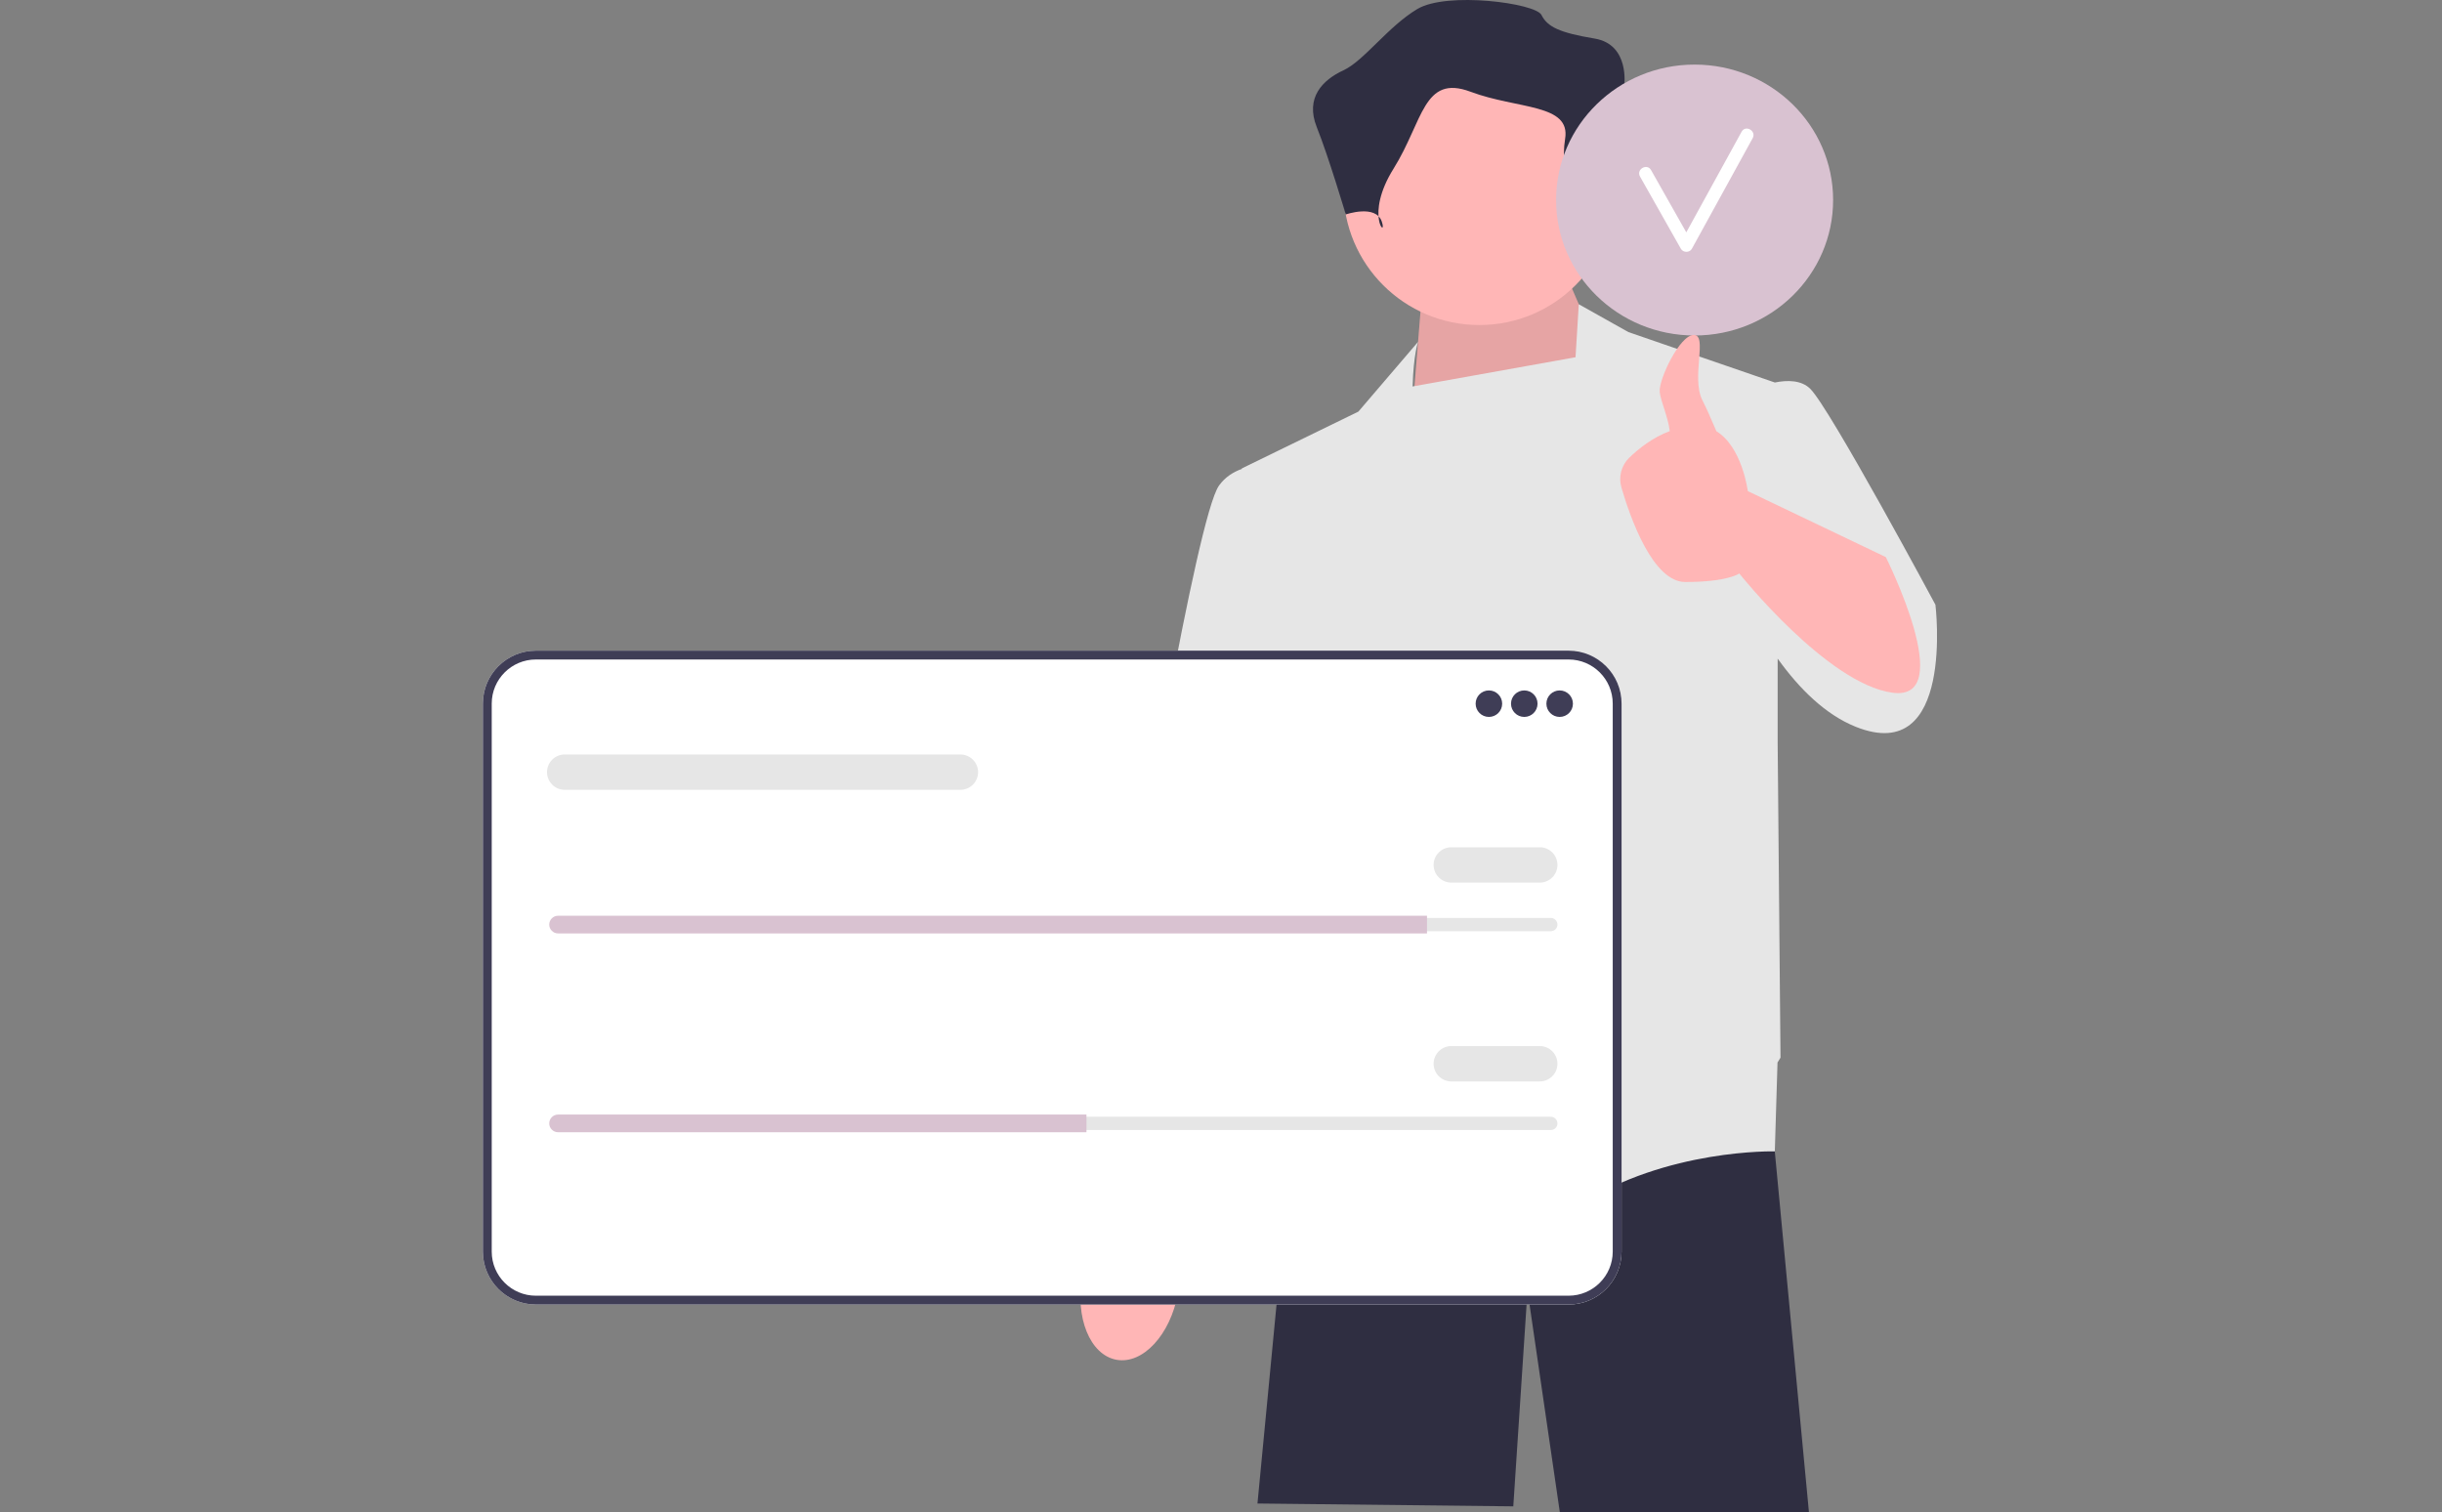 <?xml version="1.0" encoding="UTF-8"?> <svg xmlns="http://www.w3.org/2000/svg" width="885" height="548" viewBox="0 0 885 548" fill="none"><rect x="0" y="0" width="885" height="548" fill="#808080" stroke="none"/><path d="M643.207 417.043L643.197 417.29L655.569 548H565.284L553.582 467.722L548.431 545.941L455.715 544.912L465.563 442.218L473.939 394.617V394.607L475.195 387.443H640.745L640.961 390.037L643.207 417.043Z" fill="#2F2E41"></path><path d="M404.608 492.817C414.169 494.557 424.14 483.799 426.877 468.787C428.076 462.216 427.689 455.919 426.074 450.77L427.54 442.116L452.144 325.703C452.144 325.703 497.452 235.159 497.45 219.439C497.449 203.72 484.344 196.012 484.344 196.012L466.61 196.177L410.999 331.875L400.983 432.15L399.363 445.908C396.034 450.158 393.449 455.913 392.251 462.485C389.513 477.496 395.046 491.076 404.608 492.817Z" fill="#FFB6B6"></path><path d="M585.001 139.919L568.519 101.838L514.949 111.101L511.344 155.904L585.001 139.919Z" fill="#FFB6B6"></path><path opacity="0.1" d="M585.001 139.919L568.519 101.838L514.949 111.101L511.344 155.904L585.001 139.919Z" fill="black"></path><path d="M701.412 219.167C701.412 219.167 663.296 148.152 656.084 140.947C652.874 137.74 647.828 137.696 643.214 138.63L590.153 120.363L572.168 110.268L570.983 129.475L511.938 140.063C512.266 128.349 513.92 123.894 513.92 123.894L492.286 149.181L450.049 169.765L450.072 169.951C446.973 171.032 444.034 172.881 441.808 175.941C433.566 187.262 410.902 325.176 410.902 325.176L459.321 335.468L465.91 294.156L470.653 331.351L474.258 400.822C474.258 400.822 540.19 457.429 572.125 436.845C604.061 416.261 643.207 417.29 643.207 417.29L644.184 385.088C644.879 383.978 645.268 383.326 645.268 383.326L644.237 269.1V238.705C652.085 249.629 661.556 259.023 672.567 263.423C708.623 277.832 701.412 219.167 701.412 219.167Z" fill="#E6E6E6"></path><path d="M536.134 117.802C563.351 117.802 585.416 95.758 585.416 68.566C585.416 41.374 563.351 19.33 536.134 19.33C508.916 19.33 486.852 41.374 486.852 68.566C486.852 95.758 508.916 117.802 536.134 117.802Z" fill="#FFB6B6"></path><path d="M571.49 82.48C571.49 82.48 575.776 67.495 585.418 68.566C595.06 69.636 597.203 61.073 595.06 56.792C592.917 52.511 588.632 31.104 588.632 31.104C588.632 31.104 590.775 16.119 577.918 13.978C565.062 11.838 560.777 9.697 558.634 5.416C556.491 1.134 524.351 -3.147 513.637 3.275C502.924 9.697 494.353 22.018 486.854 25.491C479.354 28.963 472.926 35.385 477.211 46.089C481.497 56.792 487.712 77.726 487.712 77.726C487.712 77.726 498.638 73.917 500.781 80.34C502.924 86.761 494.353 78.199 505.067 61.073C515.78 43.948 515.78 26.822 532.922 33.244C550.063 39.666 569.348 37.526 567.205 50.37C565.062 63.214 571.49 82.48 571.49 82.48Z" fill="#2F2E41"></path><path d="M568.476 472.801H194.196C183.611 472.801 175 464.198 175 453.624V254.994C175 244.42 183.611 235.816 194.196 235.816H568.476C579.06 235.816 587.671 244.42 587.671 254.994V453.624C587.671 464.198 579.06 472.801 568.476 472.801Z" fill="white"></path><path d="M568.476 472.801H194.196C183.611 472.801 175 464.198 175 453.624V254.994C175 244.42 183.611 235.816 194.196 235.816H568.476C579.06 235.816 587.671 244.42 587.671 254.994V453.624C587.671 464.198 579.06 472.801 568.476 472.801ZM194.196 239.019C185.379 239.019 178.206 246.185 178.206 254.994V453.624C178.206 462.432 185.379 469.599 194.196 469.599H568.476C577.292 469.599 584.466 462.432 584.466 453.624V254.994C584.466 246.185 577.292 239.019 568.476 239.019H194.196Z" fill="#3F3D56"></path><path d="M539.59 259.836C542.245 259.836 544.398 257.685 544.398 255.032C544.398 252.379 542.245 250.229 539.59 250.229C536.934 250.229 534.781 252.379 534.781 255.032C534.781 257.685 536.934 259.836 539.59 259.836Z" fill="#3F3D56"></path><path d="M552.41 259.836C555.065 259.836 557.218 257.685 557.218 255.032C557.218 252.379 555.065 250.229 552.41 250.229C549.754 250.229 547.602 252.379 547.602 255.032C547.602 257.685 549.754 259.836 552.41 259.836Z" fill="#3F3D56"></path><path d="M565.234 259.836C567.89 259.836 570.042 257.685 570.042 255.032C570.042 252.379 567.89 250.229 565.234 250.229C562.579 250.229 560.426 252.379 560.426 255.032C560.426 257.685 562.579 259.836 565.234 259.836Z" fill="#3F3D56"></path><path d="M202.248 332.691C200.922 332.691 199.844 333.769 199.844 335.093C199.844 335.739 200.093 336.336 200.547 336.777C201.004 337.245 201.602 337.495 202.248 337.495H562.028C563.354 337.495 564.432 336.418 564.432 335.093C564.432 334.447 564.182 333.85 563.729 333.409C563.272 332.942 562.674 332.691 562.028 332.691H202.248Z" fill="#E6E6E6"></path><path d="M517.151 331.891V338.296H202.248C201.367 338.296 200.566 337.943 199.989 337.351C199.396 336.774 199.043 335.974 199.043 335.093C199.043 333.332 200.485 331.891 202.248 331.891H517.151Z" fill="#D9C2D1"></path><path d="M558.021 319.882H525.966C522.431 319.882 519.555 317.01 519.555 313.477C519.555 309.945 522.431 307.072 525.966 307.072H558.021C561.556 307.072 564.432 309.945 564.432 313.477C564.432 317.01 561.556 319.882 558.021 319.882Z" fill="#E6E6E6"></path><path d="M348.057 286.255H204.649C201.114 286.255 198.238 283.383 198.238 279.85C198.238 276.318 201.114 273.445 204.649 273.445H348.057C351.592 273.445 354.468 276.318 354.468 279.85C354.468 283.383 351.592 286.255 348.057 286.255Z" fill="#E6E6E6"></path><path d="M202.248 404.748C200.922 404.748 199.844 405.825 199.844 407.15C199.844 407.796 200.093 408.393 200.547 408.834C201.004 409.302 201.602 409.552 202.248 409.552H562.028C563.354 409.552 564.432 408.474 564.432 407.15C564.432 406.504 564.182 405.907 563.729 405.466C563.272 404.998 562.674 404.748 562.028 404.748H202.248Z" fill="#E6E6E6"></path><path d="M393.739 403.947V410.352H202.248C201.367 410.352 200.566 410 199.989 409.407C199.396 408.831 199.043 408.03 199.043 407.15C199.043 405.388 200.485 403.947 202.248 403.947H393.739Z" fill="#D9C2D1"></path><path d="M558.021 391.939H525.966C522.431 391.939 519.555 389.066 519.555 385.534C519.555 382.001 522.431 379.129 525.966 379.129H558.021C561.556 379.129 564.432 382.001 564.432 385.534C564.432 389.066 561.556 391.939 558.021 391.939Z" fill="#E6E6E6"></path><path d="M614.138 121.592C641.861 121.592 664.335 99.612 664.335 72.499C664.335 45.386 641.861 23.406 614.138 23.406C586.415 23.406 563.941 45.386 563.941 72.499C563.941 99.612 586.415 121.592 614.138 121.592Z" fill="#D9C2D1"></path><path d="M631.173 47.737C624.491 59.894 617.808 72.051 611.125 84.208C606.866 76.69 602.63 69.158 598.36 61.646C596.886 59.051 592.875 61.385 594.353 63.986C599.303 72.695 604.201 81.432 609.15 90.141C609.996 91.63 612.32 91.664 613.157 90.141C620.498 76.786 627.839 63.431 635.18 50.077C636.619 47.46 632.613 45.118 631.173 47.737Z" fill="white"></path><path d="M683.434 201.901L633.421 177.999C633.421 177.999 631.413 162.001 622.034 156.295C620.439 152.495 618.605 148.32 616.939 145.012C612.818 136.831 618.999 121.393 613.848 121.393C608.697 121.393 601.083 137.629 601.486 141.977C601.795 145.314 604.556 151.142 605.127 156.242C598.846 158.609 593.779 162.666 590.447 165.895C587.564 168.691 586.493 172.861 587.62 176.713C590.885 187.877 599.046 210.934 610.757 210.934C626.21 210.934 630.331 207.846 630.331 207.846C630.331 207.846 662.266 247.985 685.96 251.073C709.654 254.16 683.434 201.901 683.434 201.901Z" fill="#FFB6B6"></path></svg> 